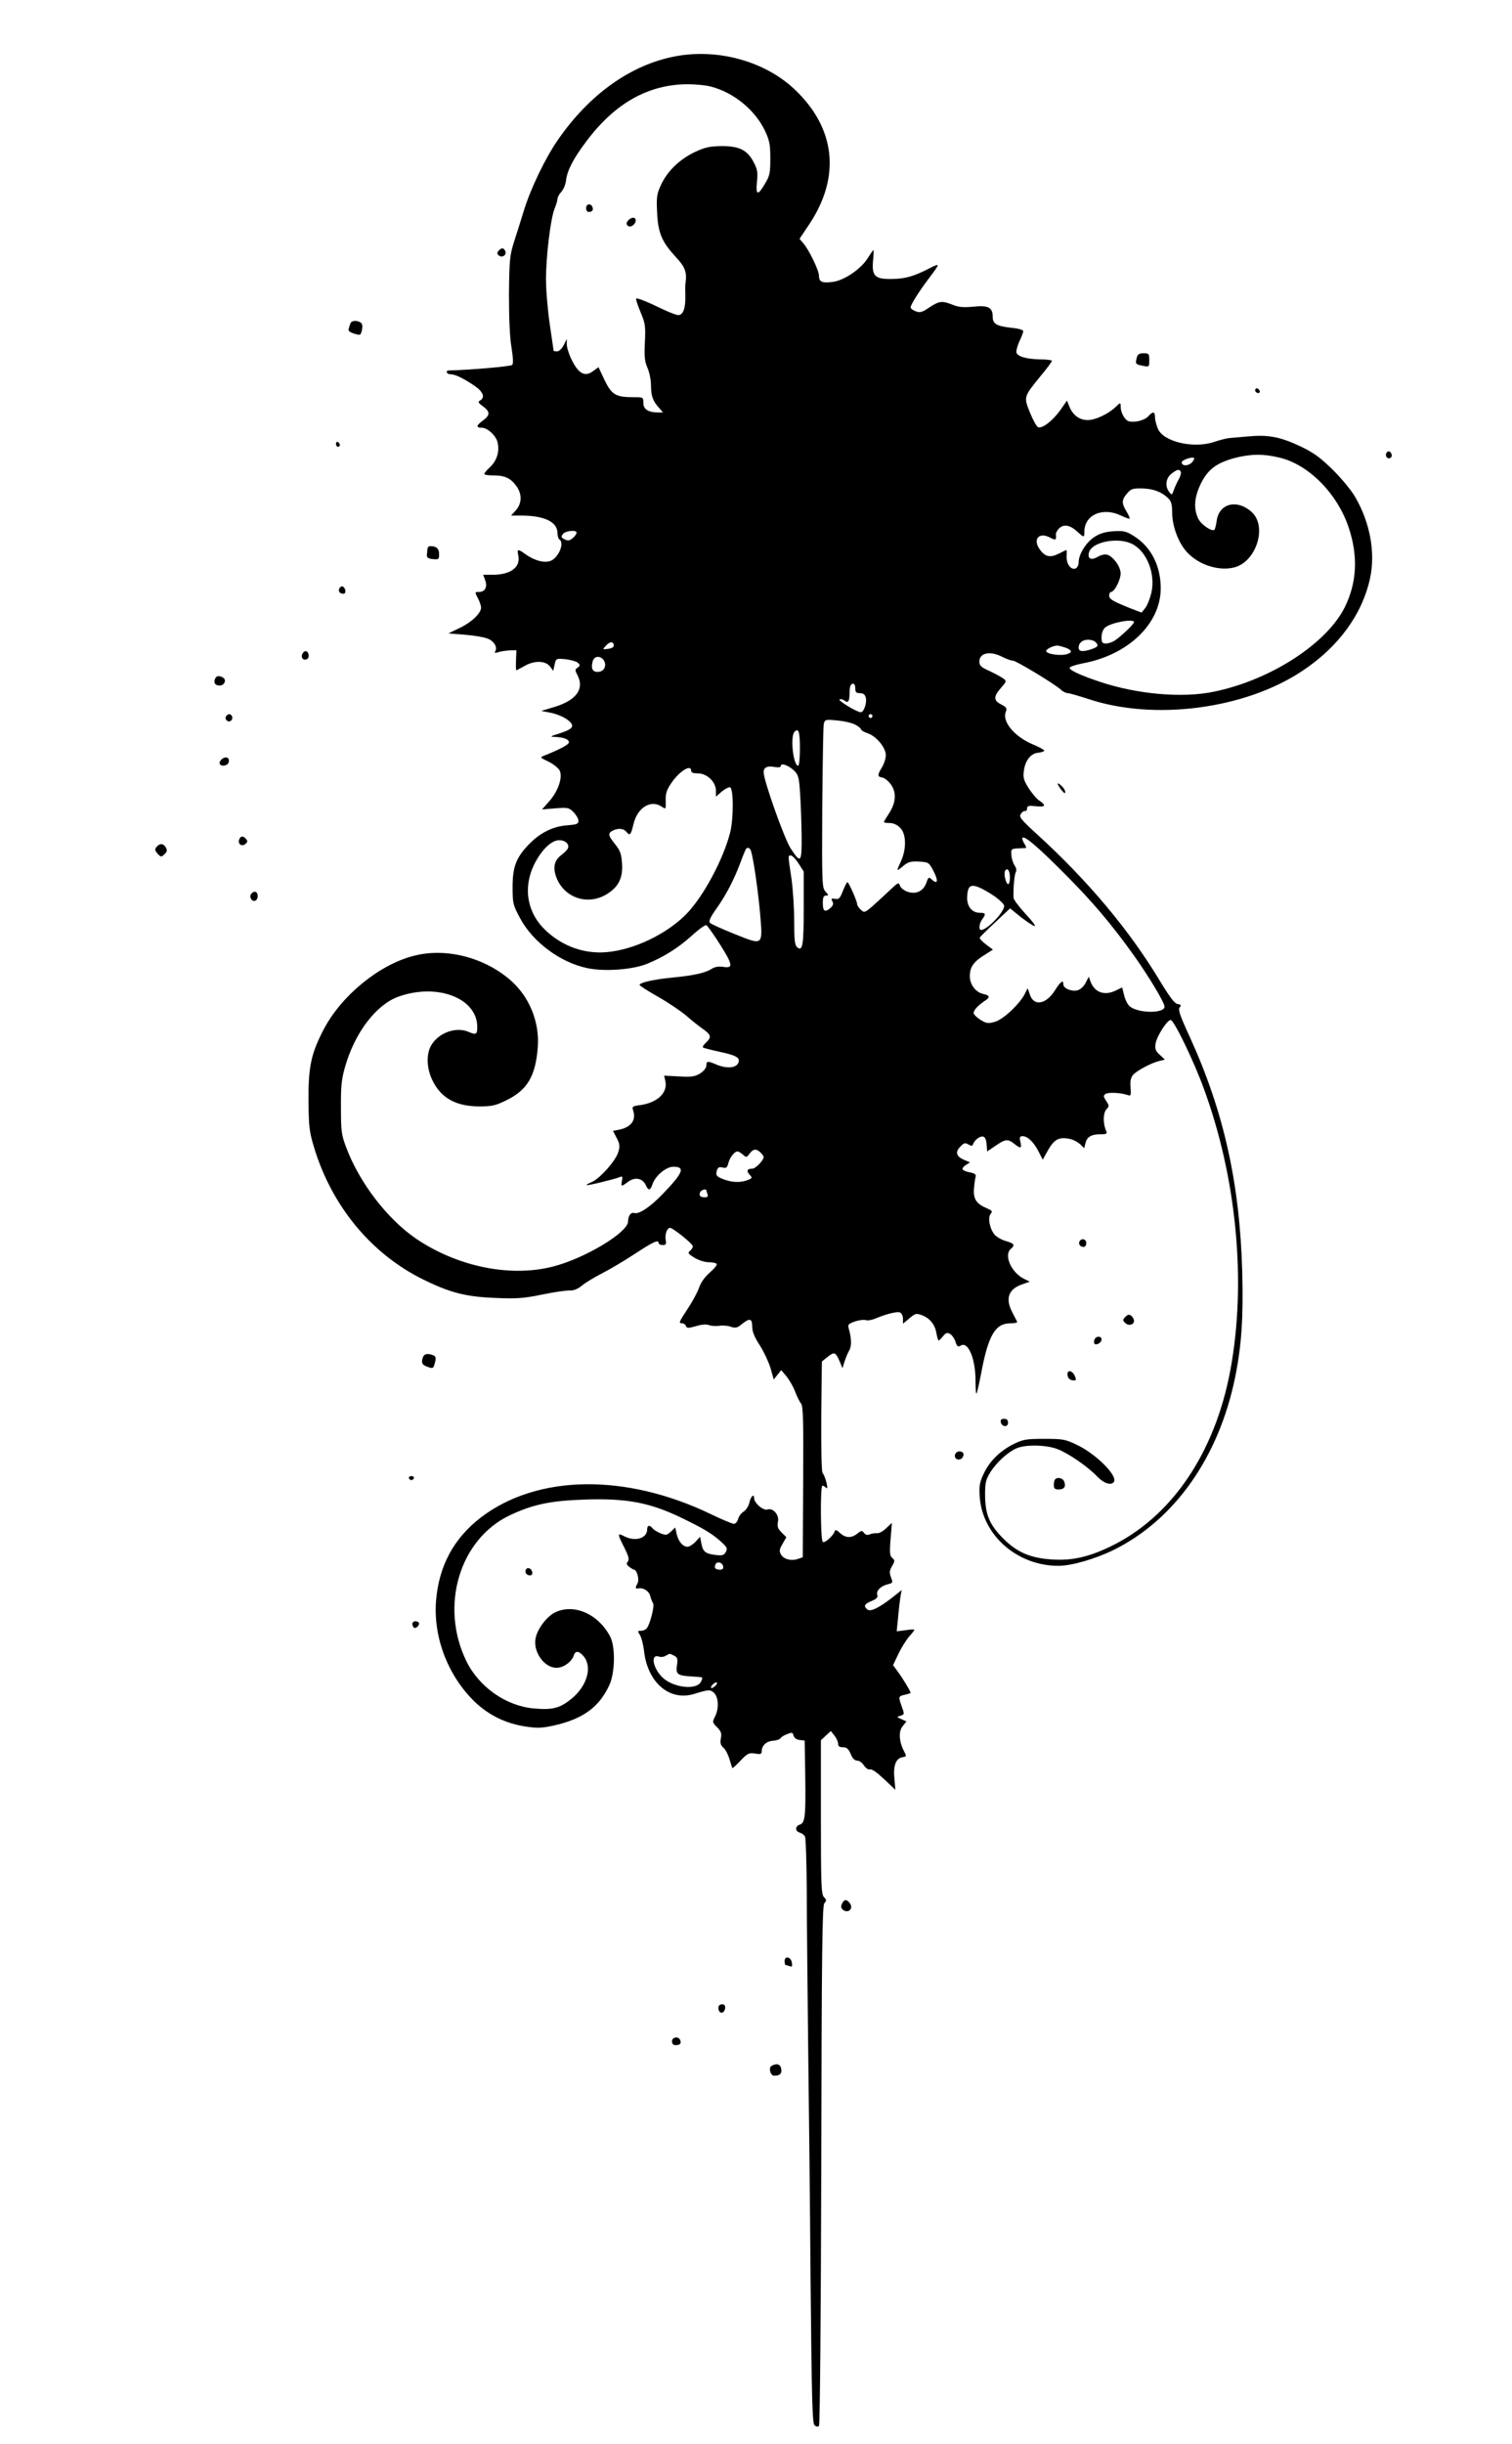 <?xml version="1.0" standalone="no"?>
<!DOCTYPE svg PUBLIC "-//W3C//DTD SVG 20010904//EN"
 "http://www.w3.org/TR/2001/REC-SVG-20010904/DTD/svg10.dtd">
<svg version="1.0" xmlns="http://www.w3.org/2000/svg"
 width="792pt" height="1280pt" viewBox="0 0 792 1280"
 preserveAspectRatio="xMidYMid meet">
<g transform="translate(0,1280) scale(0.1,-0.1)"
fill="#000000" stroke="none">
<path d="M3537 12505 c-233 -44 -450 -199 -615 -438 -65 -94 -141 -251 -177
-367 -14 -47 -38 -121 -52 -165 -23 -73 -25 -96 -27 -275 0 -126 4 -224 13
-278 9 -56 10 -87 4 -93 -8 -8 -213 -26 -330 -29 -22 0 -14 -20 7 -20 24 0 68
-21 128 -62 43 -30 54 -60 27 -75 -13 -7 -10 -13 15 -31 38 -28 38 -46 0 -74
-36 -26 -38 -38 -6 -38 29 0 73 -40 82 -75 12 -48 -3 -98 -40 -132 -19 -17
-32 -34 -28 -37 3 -3 26 -6 51 -6 58 0 89 -16 119 -60 28 -42 25 -90 -9 -126
l-22 -24 59 0 c117 -1 184 -34 184 -91 0 -15 5 -31 10 -34 29 -18 -5 -98 -48
-113 -33 -11 -82 2 -130 36 -40 29 -45 28 -37 -7 13 -61 -40 -101 -134 -101
l-50 0 11 -30 c12 -35 -2 -60 -33 -60 -23 0 -23 0 -4 -36 8 -16 15 -37 15 -46
0 -29 -50 -77 -111 -106 l-60 -29 87 -7 c48 -4 102 -13 120 -21 33 -13 51 -46
38 -66 -5 -9 0 -10 17 -4 13 4 40 8 59 9 l35 1 -2 -52 c-1 -29 -1 -53 2 -53 2
0 20 10 40 21 52 31 111 30 135 0 l18 -24 7 32 c7 33 8 33 56 29 26 -3 56 -11
65 -18 14 -13 14 -15 0 -26 -15 -10 -15 -14 -1 -40 37 -72 -6 -131 -120 -166
l-70 -21 42 -8 c48 -9 94 -31 113 -54 18 -22 3 -36 -63 -57 -44 -14 -48 -16
-22 -17 47 -2 75 -12 75 -28 0 -12 -40 -34 -129 -70 -24 -9 -23 -10 23 -32 26
-13 52 -34 58 -47 16 -35 -8 -106 -54 -159 l-39 -44 70 6 c65 5 71 4 95 -20
14 -14 26 -35 26 -45 0 -17 -9 -20 -58 -24 -73 -5 -139 -37 -197 -95 -71 -72
-90 -121 -90 -228 0 -85 2 -94 39 -163 67 -126 212 -233 353 -262 90 -19 235
-8 311 22 90 37 165 84 239 151 35 32 68 55 73 52 13 -8 101 -143 117 -179 17
-37 10 -46 -31 -39 -21 3 -42 0 -57 -10 -35 -22 -91 -35 -204 -46 -103 -10
-175 -27 -175 -39 1 -4 44 -32 97 -62 53 -30 120 -75 149 -100 28 -25 68 -56
88 -70 41 -29 44 -42 14 -70 -12 -11 -19 -22 -16 -25 3 -3 38 -12 78 -21 82
-17 110 -29 110 -47 0 -38 -55 -48 -117 -22 -46 20 -53 19 -53 -5 0 -12 -13
-29 -32 -41 -28 -17 -45 -20 -111 -16 l-78 4 6 -28 c14 -61 -41 -113 -130
-126 -41 -5 -45 -8 -39 -27 18 -52 -10 -89 -73 -102 l-32 -6 19 -37 c16 -30
18 -43 9 -73 -12 -45 -97 -140 -139 -158 -17 -7 -29 -14 -27 -16 4 -4 143 30
171 41 16 7 18 5 14 -18 -6 -32 -5 -33 32 -6 35 27 76 19 92 -16 15 -32 24
-31 36 4 15 44 71 91 109 91 64 0 52 -31 -55 -142 -66 -69 -126 -109 -151
-100 -16 5 -31 -15 -31 -44 0 -58 -228 -195 -395 -237 -223 -57 -499 0 -715
146 -151 103 -297 293 -366 477 -26 68 -28 87 -28 210 -1 111 3 149 22 215 51
177 161 322 277 365 203 74 415 -6 415 -158 0 -39 -6 -43 -47 -25 -65 27 -154
-5 -193 -69 -28 -46 -26 -120 4 -183 45 -95 124 -139 248 -139 66 0 86 5 142
33 108 53 151 125 163 276 10 132 -43 264 -142 351 -138 121 -341 173 -510
128 -179 -46 -377 -208 -469 -384 -66 -126 -81 -196 -80 -370 1 -138 4 -165
28 -245 92 -308 298 -559 570 -694 144 -71 225 -92 382 -98 112 -5 148 -2 245
18 63 13 127 22 144 21 20 -1 42 8 65 27 20 16 65 43 100 61 36 18 113 63 171
101 103 68 129 79 129 59 0 -5 10 -10 21 -10 18 0 20 5 16 27 -5 29 7 63 23
63 15 0 118 -83 119 -96 1 -6 -6 -17 -14 -24 -14 -11 -11 -16 22 -36 21 -13
54 -24 75 -24 20 0 39 -4 42 -9 4 -5 -13 -25 -36 -45 -26 -23 -47 -52 -56 -79
-8 -23 -34 -72 -58 -108 -48 -73 -51 -79 -30 -79 8 0 16 -6 19 -14 5 -12 12
-12 52 -1 28 9 54 11 68 6 12 -5 36 -6 54 -4 18 3 45 1 61 -5 25 -8 34 -6 58
14 41 33 54 30 54 -13 0 -26 12 -55 39 -97 22 -34 47 -88 57 -120 l17 -60 19
24 20 25 28 -33 c15 -19 36 -55 45 -80 10 -26 24 -54 31 -62 11 -13 13 -93 11
-410 l-2 -395 -26 -9 c-35 -12 -76 -1 -89 25 -9 16 -7 27 9 54 l20 35 -25 25
c-20 20 -24 32 -19 55 8 36 -25 75 -55 65 -22 -7 -70 34 -70 60 0 26 -18 8
-25 -25 -4 -17 -17 -38 -30 -46 -13 -8 -26 -26 -29 -40 -4 -13 -13 -24 -22
-24 -8 0 -63 23 -121 51 -445 214 -906 208 -1202 -16 -143 -109 -222 -254
-237 -438 -15 -192 63 -395 205 -531 73 -69 160 -111 261 -127 65 -10 87 -9
152 5 151 34 237 96 290 212 30 65 32 201 4 254 -63 119 -190 174 -289 126
-42 -21 -91 -84 -101 -133 -16 -71 44 -157 109 -157 36 0 80 31 91 66 8 26 29
22 53 -8 45 -58 14 -157 -69 -223 -59 -47 -96 -56 -191 -48 -147 12 -290 112
-356 248 -141 288 -36 639 228 764 121 57 213 76 389 82 225 8 346 -16 515
-98 113 -55 152 -79 198 -119 35 -32 39 -38 29 -57 -10 -18 -18 -20 -54 -16
-54 7 -66 17 -74 60 l-7 35 -24 -26 c-13 -14 -32 -26 -42 -26 -25 0 -49 30
-57 69 l-7 32 -23 -22 c-21 -19 -26 -20 -53 -9 -17 7 -36 18 -42 26 -16 20
-29 17 -29 -5 0 -47 -63 -66 -120 -36 -37 19 -37 14 0 -59 23 -46 27 -62 19
-73 -9 -11 -8 -17 7 -28 10 -8 22 -15 25 -15 15 0 29 -52 19 -70 -13 -25 -13
-31 3 -28 27 5 57 -14 63 -40 4 -15 11 -32 15 -38 9 -12 -16 -110 -33 -131 -6
-7 -19 -13 -30 -13 -19 0 -19 -2 -6 -22 8 -13 17 -48 21 -79 17 -168 132 -269
262 -230 78 24 85 24 105 6 24 -22 27 -83 5 -125 -14 -28 -14 -30 11 -55 21
-21 25 -32 20 -58 -5 -25 -1 -36 13 -49 11 -9 25 -36 32 -60 7 -24 14 -45 15
-47 2 -2 21 16 43 39 36 38 44 42 76 37 29 -5 35 -3 35 12 0 30 25 53 59 55
17 1 35 7 39 13 4 6 20 17 36 22 24 10 28 9 33 -8 3 -12 15 -21 32 -23 l26 -3
3 -185 c3 -212 -1 -246 -28 -255 -26 -8 -26 -35 -1 -42 11 -3 23 -12 28 -21 4
-10 8 -136 9 -282 0 -146 4 -503 7 -795 4 -291 10 -860 13 -1262 6 -611 9
-735 21 -744 8 -7 17 -9 23 -3 5 5 10 578 12 1365 2 1120 5 1359 16 1372 12
14 12 19 -2 32 -14 15 -16 63 -16 419 l0 403 26 24 26 24 19 -24 c10 -13 19
-32 19 -42 0 -14 7 -19 26 -19 19 0 28 -8 40 -35 9 -23 21 -35 34 -35 11 0 27
-11 36 -26 10 -14 23 -23 31 -20 9 4 38 -17 74 -51 l59 -56 -5 59 c-7 68 8
107 43 112 21 3 21 5 7 32 -26 51 -29 103 -7 130 l20 25 -26 12 c-26 11 -26
12 -5 18 21 7 21 9 7 47 -19 54 -19 55 16 63 17 4 30 8 30 10 0 7 -44 81 -68
112 l-24 33 27 57 c15 32 40 72 56 91 16 18 29 35 29 37 0 3 -21 2 -46 -2
l-47 -6 7 69 c3 38 9 87 12 108 l7 39 -44 -35 c-72 -57 -119 -80 -135 -67 -22
18 -17 29 22 45 26 11 34 19 29 33 -6 21 19 46 57 55 25 6 26 8 15 36 -9 25
-8 35 6 59 15 26 15 30 1 42 -13 11 -15 27 -9 99 l7 85 -30 -28 c-16 -16 -38
-28 -48 -26 -11 1 -28 -2 -38 -6 -13 -6 -22 -3 -30 7 -10 14 -14 14 -35 -3
-31 -25 -62 -24 -91 3 -18 17 -25 19 -28 8 -8 -23 -51 -62 -62 -55 -12 7 -14
295 -2 295 4 0 13 -5 20 -12 14 -14 -4 60 -19 78 -6 7 -8 132 -7 298 l3 286
30 24 c35 28 42 26 63 -23 l15 -36 11 35 c6 19 17 46 25 59 13 23 11 66 -4
117 -5 17 0 22 34 34 22 7 47 10 55 7 9 -4 31 0 49 7 56 24 115 39 131 33 9
-4 16 -18 16 -33 l0 -26 31 26 c34 29 38 30 72 17 38 -15 65 -49 72 -92 4 -22
9 -39 12 -39 3 0 13 10 23 23 15 18 22 20 37 11 10 -6 23 -24 28 -41 8 -25 13
-28 27 -20 39 25 78 -67 78 -186 0 -39 2 -68 5 -65 3 3 14 52 25 109 37 197
74 259 152 259 22 0 38 3 36 8 -2 4 -14 28 -27 53 -36 70 -17 119 53 143 l40
14 -32 16 c-66 34 -105 124 -67 156 23 19 18 28 -23 40 -21 5 -48 20 -61 33
-26 29 -39 91 -21 111 10 13 6 17 -22 29 -54 23 -71 49 -66 104 2 26 6 54 9
62 3 10 -7 17 -29 21 -45 10 -51 19 -24 38 l23 15 -31 13 c-41 18 -48 40 -20
69 19 20 25 22 42 12 16 -9 22 -9 25 1 8 22 35 43 52 40 11 -2 17 -16 19 -41
l3 -37 44 30 c51 35 64 37 98 10 34 -27 40 -25 32 10 -6 25 -3 30 12 30 26 0
59 -32 84 -82 l21 -41 29 52 c32 55 57 68 111 57 18 -3 42 -16 55 -27 l22 -22
7 27 c8 33 31 46 79 46 32 0 36 3 29 18 -17 38 -16 93 1 112 16 17 16 20 -1
45 -15 23 -15 28 -3 36 14 10 78 7 114 -5 19 -7 20 -3 17 39 -3 35 1 51 14 67
22 23 95 62 137 72 l29 7 -27 25 c-23 21 -26 31 -22 59 7 41 64 128 80 123 19
-5 121 -217 171 -354 174 -471 226 -1018 141 -1478 -81 -437 -310 -773 -631
-926 -112 -54 -199 -73 -299 -67 -117 7 -187 37 -261 111 -72 73 -94 126 -94
231 0 61 4 77 28 116 34 53 93 106 138 125 48 20 154 18 214 -5 57 -22 159
-92 209 -145 34 -35 73 -47 86 -26 20 32 -94 146 -193 193 -62 30 -75 32 -172
32 -94 0 -111 -3 -160 -27 -72 -36 -127 -90 -158 -157 -21 -45 -24 -64 -20
-121 15 -201 197 -360 412 -360 69 0 194 36 291 84 320 159 550 487 635 904
34 170 43 310 37 552 -13 465 -97 840 -274 1228 -52 113 -63 145 -54 156 10
12 8 15 -10 18 -16 2 -40 34 -89 114 -162 271 -382 533 -650 777 -82 75 -93
89 -83 104 6 10 16 17 22 16 6 -2 11 4 11 13 0 14 8 16 45 12 50 -6 57 4 21
28 -14 8 -39 38 -57 65 -26 42 -31 56 -26 91 7 56 36 92 75 96 18 2 32 7 32
11 0 4 -25 18 -56 31 -98 40 -165 119 -146 171 8 20 4 25 -22 39 -42 21 -43
41 -5 85 32 36 33 38 14 52 -11 8 -44 26 -72 39 -43 19 -53 28 -53 49 0 46 56
58 120 25 22 -11 47 -20 56 -20 17 0 215 -120 250 -151 11 -11 28 -19 37 -19
9 0 56 -14 106 -30 345 -116 822 -54 1122 146 189 125 313 294 355 483 30 134
1 295 -78 429 -18 32 -69 94 -114 139 -65 64 -98 89 -165 122 -109 52 -172 65
-274 56 -44 -4 -91 -8 -105 -9 -14 -1 -49 -10 -79 -20 -108 -37 -268 0 -296
69 -8 19 -15 46 -15 60 0 30 -11 32 -35 5 -20 -22 -73 -35 -103 -26 -21 7 -42
46 -42 78 0 21 -1 21 -27 -4 -39 -37 -106 -68 -145 -68 -43 0 -76 24 -95 67
l-14 35 -38 -54 c-40 -54 -92 -94 -114 -85 -7 3 -26 37 -42 76 -33 84 -34 81
56 192 33 39 59 75 59 79 0 4 -28 8 -62 8 -68 1 -116 14 -124 35 -2 7 4 33 15
58 12 24 21 49 21 55 0 6 -26 14 -60 17 -79 9 -100 20 -100 57 0 50 -23 62
-101 54 -52 -5 -78 -3 -109 10 -56 22 -70 20 -122 -14 -38 -26 -50 -29 -72
-20 -14 5 -26 14 -26 20 0 14 42 81 94 150 62 82 62 84 5 55 -83 -43 -128 -55
-196 -56 -89 -2 -107 15 -100 94 3 31 4 57 2 57 -2 0 -16 -20 -31 -44 -35 -55
-120 -113 -179 -122 -57 -8 -75 -1 -75 31 0 29 -53 138 -83 172 l-19 22 50 75
c168 251 139 507 -79 711 -156 145 -400 212 -622 170z m189 -159 c120 -32 231
-124 282 -233 23 -49 27 -72 27 -143 0 -75 -3 -91 -28 -132 -37 -64 -49 -62
-42 10 5 48 3 64 -17 102 -33 64 -75 85 -168 85 -62 -1 -86 -6 -140 -31 -81
-39 -144 -100 -177 -171 -23 -49 -25 -65 -21 -146 5 -108 25 -154 99 -234 47
-50 58 -79 50 -133 -2 -8 -2 -41 -1 -72 1 -63 -12 -98 -37 -98 -10 0 -44 13
-78 29 -91 44 -137 62 -143 57 -2 -3 8 -34 23 -70 25 -59 27 -73 23 -158 -4
-75 -1 -101 13 -133 10 -22 19 -64 19 -93 0 -56 10 -83 43 -119 l20 -23 -26 0
c-51 0 -77 17 -77 50 0 30 -1 30 -54 30 -90 0 -112 13 -149 89 l-32 68 -28
-20 c-41 -32 -75 -15 -109 52 -16 30 -28 68 -29 85 l0 31 -16 -32 c-10 -19
-24 -33 -35 -33 -10 0 -18 1 -18 3 0 1 -9 63 -20 137 -11 74 -20 181 -20 237
0 120 24 320 45 370 8 20 15 42 15 51 0 9 9 25 20 37 11 12 23 39 25 61 7 53
38 113 105 202 149 200 323 299 530 301 41 0 98 -5 126 -13z m2974 -1942 c153
-35 304 -187 364 -365 51 -151 44 -291 -21 -421 -96 -190 -388 -379 -683 -440
-165 -35 -404 -14 -600 52 -102 34 -161 62 -157 73 2 6 32 16 68 23 239 44
409 208 409 393 0 117 -50 216 -138 272 -42 27 -54 30 -108 27 -46 -3 -72 -11
-103 -31 -43 -29 -81 -90 -81 -132 0 -14 -7 -28 -16 -32 -24 -9 -48 22 -47 62
1 19 0 35 -1 35 -1 0 -19 -9 -39 -19 -44 -22 -70 -18 -97 17 -43 54 -11 99 50
67 30 -16 34 -14 31 16 -1 8 7 23 18 33 25 23 57 16 95 -19 34 -31 36 -31 36
0 0 89 96 131 192 85 23 -11 43 -18 45 -16 2 2 -5 19 -16 37 -27 44 -26 62 3
95 20 24 29 27 79 26 59 -1 104 -19 138 -53 14 -14 19 -33 19 -74 0 -69 32
-157 77 -206 61 -67 168 -102 250 -80 114 31 171 213 91 288 -76 71 -173 48
-185 -45 -3 -23 -9 -44 -12 -47 -16 -9 -71 29 -85 60 -25 53 -20 113 15 184
37 74 82 107 178 133 83 21 148 22 231 2z m-458 -27 c-20 -19 -52 -18 -52 2 0
11 51 30 64 23 4 -2 -1 -14 -12 -25z m-57 -47 c3 -5 -1 -22 -9 -37 -9 -16 -21
-41 -27 -58 -10 -29 -11 -29 -25 -11 -23 31 -17 72 12 95 30 23 40 26 49 11z
m-3165 -319 c0 -14 -29 -41 -43 -41 -7 0 -18 4 -26 9 -12 8 -12 12 -2 25 14
17 71 22 71 7z m2907 -58 c79 -37 127 -156 104 -257 -7 -30 -21 -66 -32 -80
l-19 -24 -58 22 c-96 39 -112 48 -112 68 0 10 5 18 10 18 17 0 50 63 50 97 0
35 -38 88 -70 98 -11 4 -33 -1 -50 -11 -35 -21 -56 -9 -45 25 16 53 149 79
222 44z m13 -411 c0 -10 -66 -73 -100 -96 -13 -9 -35 -16 -47 -16 -19 0 -23 5
-23 33 0 20 8 41 18 50 28 26 152 49 152 29z m-202 -104 c18 -18 15 -25 -19
-37 -47 -16 -69 -14 -69 7 0 25 20 42 50 42 14 0 31 -5 38 -12z m-2523 -19 c0
-8 -12 -15 -30 -17 -30 -4 -30 -4 -11 17 21 23 41 23 41 0z m2364 -10 c34 -12
40 -24 15 -33 -34 -13 -114 -2 -114 15 0 10 35 27 56 28 6 1 25 -4 43 -10z
m-2419 -63 c20 -26 8 -61 -23 -64 -31 -4 -43 14 -33 53 7 28 36 34 56 11z
m1320 -151 c0 -20 5 -25 25 -25 17 0 26 -7 30 -23 7 -27 -10 -77 -26 -77 -20
0 -124 63 -111 68 7 2 19 -1 26 -7 18 -15 26 -4 26 39 0 20 3 40 7 43 13 14
23 6 23 -18z m90 -145 c0 -5 -4 -10 -10 -10 -5 0 -10 5 -10 10 0 6 5 10 10 10
6 0 10 -4 10 -10z m-90 -45 c16 -8 30 -20 30 -24 0 -5 16 -15 35 -21 45 -15
95 -75 95 -115 0 -16 -9 -45 -20 -63 -25 -41 -25 -50 2 -54 12 -2 33 -19 46
-38 29 -43 25 -94 -12 -151 -14 -21 -26 -41 -26 -44 0 -3 14 -5 30 -5 19 0 40
-9 55 -25 32 -31 34 -109 5 -174 -26 -56 -26 -57 11 -26 27 22 40 25 83 23 50
-3 52 -4 76 -50 26 -50 22 -72 -8 -45 -17 16 -19 15 -30 -17 -16 -43 -53 -61
-98 -46 -18 6 -36 20 -40 32 -6 19 -10 17 -53 -24 -25 -24 -66 -61 -89 -82
-42 -36 -45 -37 -63 -20 -10 9 -19 22 -19 28 0 16 -44 116 -51 116 -4 0 -14
-21 -24 -46 -15 -39 -21 -45 -41 -41 -19 3 -22 1 -14 -13 7 -13 4 -22 -9 -34
-29 -26 -41 -19 -41 24 0 31 4 40 17 40 14 0 14 2 -3 21 -18 20 -19 40 -17
438 2 229 5 427 8 440 6 23 9 24 70 18 36 -3 78 -13 95 -22z m-290 -126 c0
-49 -4 -89 -9 -89 -26 0 -43 154 -19 178 21 21 28 1 28 -89z m-30 -115 c22
-22 26 -36 31 -122 4 -53 7 -152 8 -220 1 -141 -4 -147 -58 -64 -33 51 -141
355 -141 398 0 26 20 35 60 27 20 -3 30 -1 30 6 0 18 41 3 70 -25z m-540 1 c0
-11 11 -15 36 -15 47 0 94 -45 94 -90 l0 -32 31 27 c17 14 37 24 43 22 19 -6
19 -167 0 -239 -37 -143 -143 -339 -233 -429 -104 -103 -270 -182 -411 -195
-117 -11 -231 29 -320 112 -99 92 -122 224 -62 347 38 76 90 127 131 127 32 0
54 -20 46 -42 -3 -8 -19 -24 -35 -36 -39 -29 -46 -70 -22 -126 46 -103 167
-138 263 -77 60 38 83 85 77 162 -3 47 -10 66 -36 98 -37 46 -39 57 -13 71 28
14 57 12 71 -5 20 -24 24 -19 38 38 20 88 92 132 149 92 21 -14 21 -14 20 33
-1 38 5 56 32 95 41 59 101 96 101 62z m1965 -549 c140 -141 238 -257 352
-416 79 -111 163 -250 163 -272 0 -34 -126 -36 -177 -2 -14 8 -27 33 -34 59
l-11 44 -29 -14 c-61 -32 -115 -14 -137 45 l-9 25 -17 -33 c-9 -18 -27 -34
-42 -38 -31 -8 -74 10 -74 31 0 26 -14 16 -44 -31 -46 -74 -110 -85 -131 -24
l-12 35 -15 -30 c-28 -54 -112 -133 -156 -146 -36 -10 -44 -9 -76 10 -20 13
-36 29 -36 36 0 15 22 39 56 62 32 20 30 30 -6 38 -40 9 -70 49 -70 94 0 46
20 75 77 110 l44 28 -36 27 c-20 15 -35 31 -33 36 2 4 38 40 81 80 l78 73 58
-47 c33 -25 65 -46 71 -46 7 0 -15 29 -49 65 -33 36 -61 73 -62 83 -2 47 4
118 11 133 6 10 4 23 -5 36 -8 12 -16 36 -17 54 -3 32 -1 34 32 36 19 1 38 2
43 2 4 1 1 11 -8 24 -8 13 -12 26 -9 30 12 11 85 -52 229 -197z m-1651 127
c13 -43 36 -201 47 -322 15 -177 19 -173 -134 -112 -65 26 -122 52 -128 58 -8
8 1 29 34 75 51 73 89 145 124 237 13 36 27 69 29 73 9 14 22 9 28 -9z m249
-65 l27 -42 0 -191 c0 -197 -6 -229 -34 -206 -13 11 -16 37 -16 140 0 69 -7
171 -15 225 -18 120 -18 116 -2 116 7 0 25 -19 40 -42z m1107 -74 c0 -19 -4
-34 -9 -34 -12 0 -25 56 -16 70 12 19 25 0 25 -36z m-77 -100 c26 -19 47 -40
47 -48 0 -33 -89 -126 -121 -126 -14 0 -10 34 6 56 21 28 18 34 -13 34 -41 0
-67 33 -66 81 2 58 16 71 62 52 20 -8 58 -30 85 -49z m-1229 -1340 c9 -8 16
-19 16 -23 0 -17 -42 -61 -59 -61 -27 0 -33 -12 -15 -31 16 -17 15 -19 -10
-29 -35 -13 -75 -13 -117 1 -45 16 -52 23 -44 49 5 17 12 20 30 16 19 -5 24
-1 30 22 7 30 32 62 48 62 6 0 19 -8 29 -17 18 -16 19 -15 34 5 18 26 37 28
58 6z m-284 -198 c0 -2 3 -11 6 -20 4 -11 0 -16 -13 -16 -25 0 -33 8 -26 26 4
12 33 21 33 10z m88 -1969 c2 -11 -3 -17 -16 -17 -24 0 -32 8 -25 26 7 20 37
13 41 -9z m-256 -468 c17 -9 19 -17 14 -49 -7 -47 2 -55 74 -59 30 -2 56 -4
58 -6 2 -2 -1 -12 -7 -23 -23 -43 -138 -31 -196 19 -54 48 -71 129 -24 114 10
-4 27 -2 36 4 23 13 20 13 45 0z m218 -154 c-7 -8 -17 -15 -22 -15 -6 0 -5 7
2 15 7 8 17 15 22 15 6 0 5 -7 -2 -15z"/>
<path d="M3070 11710 c0 -11 6 -20 13 -20 19 0 27 10 20 26 -8 21 -33 17 -33
-6z"/>
<path d="M3290 11645 c-10 -12 -10 -19 -2 -27 13 -13 42 6 42 28 0 19 -24 18
-40 -1z"/>
<path d="M2611 11486 c-8 -10 -8 -16 2 -24 17 -14 42 2 34 22 -8 20 -21 20
-36 2z"/>
<path d="M1835 11105 c-3 -8 -7 -21 -9 -29 -3 -8 8 -17 29 -23 33 -10 34 -10
41 19 4 21 2 33 -7 39 -22 14 -49 10 -54 -6z"/>
<path d="M5954 10925 c-8 -31 -6 -33 34 -41 31 -6 32 -6 32 30 0 33 -2 36 -30
36 -23 0 -31 -5 -36 -25z"/>
<path d="M6576 10762 c-3 -6 -1 -14 5 -17 15 -10 25 3 12 16 -7 7 -13 7 -17 1z"/>
<path d="M1760 10476 c0 -9 5 -16 10 -16 6 0 10 4 10 9 0 6 -4 13 -10 16 -5 3
-10 -1 -10 -9z"/>
<path d="M7266 10433 c-12 -12 -6 -33 9 -33 8 0 15 6 15 14 0 17 -14 28 -24
19z"/>
<path d="M2239 9925 c-1 -8 -2 -23 -3 -32 -1 -13 8 -19 32 -21 30 -3 32 -1 32
26 0 29 -14 42 -46 42 -8 0 -15 -7 -15 -15z"/>
<path d="M1776 9715 c-3 -9 1 -18 10 -22 19 -7 28 2 21 22 -8 19 -23 19 -31 0z"/>
<path d="M1583 9374 c-8 -20 8 -36 26 -25 15 10 8 41 -9 41 -6 0 -13 -7 -17
-16z"/>
<path d="M1126 9244 c-8 -21 1 -34 25 -34 24 0 37 29 18 41 -21 13 -36 11 -43
-7z"/>
<path d="M1184 9049 c-10 -17 13 -36 27 -22 12 12 4 33 -11 33 -5 0 -12 -5
-16 -11z"/>
<path d="M1168 8829 c-10 -6 -18 -17 -18 -24 0 -20 39 -19 47 1 8 22 -8 35
-29 23z"/>
<path d="M5540 8696 c0 -4 9 -19 20 -33 13 -17 20 -20 20 -11 0 8 -9 23 -20
33 -11 10 -20 15 -20 11z"/>
<path d="M1253 8404 c-9 -23 13 -40 32 -24 12 10 13 16 4 26 -15 18 -28 18
-36 -2z"/>
<path d="M820 8365 c-10 -13 -9 -19 5 -35 17 -19 20 -19 36 -4 14 13 16 21 8
35 -12 23 -32 24 -49 4z"/>
<path d="M1313 8114 c-7 -18 11 -39 26 -30 17 11 13 46 -4 46 -9 0 -18 -7 -22
-16z"/>
<path d="M5655 6300 c-8 -14 3 -30 21 -30 8 0 14 9 14 20 0 21 -24 28 -35 10z"/>
<path d="M5895 5904 c-15 -15 -15 -19 -1 -32 17 -17 46 -10 46 11 0 8 -6 20
-14 26 -11 9 -18 8 -31 -5z"/>
<path d="M5733 5785 c-3 -9 -3 -18 0 -22 10 -10 37 6 37 22 0 20 -29 20 -37 0z"/>
<path d="M2216 5694 c-11 -30 -6 -42 24 -52 28 -10 30 -9 38 21 7 25 5 33 -7
39 -27 12 -49 9 -55 -8z"/>
<path d="M5592 5598 c2 -15 11 -24 25 -26 20 -3 22 0 14 20 -12 32 -44 38 -39
6z"/>
<path d="M5242 5353 c5 -26 38 -29 38 -4 0 15 -6 21 -21 21 -14 0 -19 -5 -17
-17z"/>
<path d="M5003 5184 c-8 -22 18 -37 36 -20 7 8 10 19 7 25 -10 16 -36 13 -43
-5z"/>
<path d="M2142 5059 c2 -6 8 -10 13 -10 5 0 11 4 13 10 2 6 -4 11 -13 11 -9 0
-15 -5 -13 -11z"/>
<path d="M5527 5053 c-4 -3 -7 -17 -7 -30 0 -18 6 -23 24 -23 30 0 40 13 31
40 -6 19 -35 27 -48 13z"/>
<path d="M2755 4581 c-8 -15 3 -31 21 -31 9 0 14 7 12 17 -4 20 -24 28 -33 14z"/>
<path d="M2160 4296 c0 -8 4 -17 9 -20 11 -7 33 18 24 27 -12 12 -33 7 -33 -7z"/>
<path d="M4411 2832 c-7 -13 -6 -23 1 -30 28 -28 63 3 38 33 -16 20 -27 19
-39 -3z"/>
<path d="M4110 2531 c0 -12 2 -21 4 -21 2 0 12 -3 21 -6 13 -5 16 -2 13 17 -4
31 -38 39 -38 10z"/>
<path d="M3771 2301 c-15 -10 -8 -41 9 -41 15 0 25 29 14 40 -5 5 -15 5 -23 1z"/>
<path d="M3520 2110 c0 -13 7 -20 18 -20 24 0 32 8 25 26 -8 22 -43 17 -43 -6z"/>
<path d="M4041 1981 c-16 -10 -6 -51 14 -51 30 0 42 11 37 36 -4 25 -25 31
-51 15z"/>
</g>
</svg>
